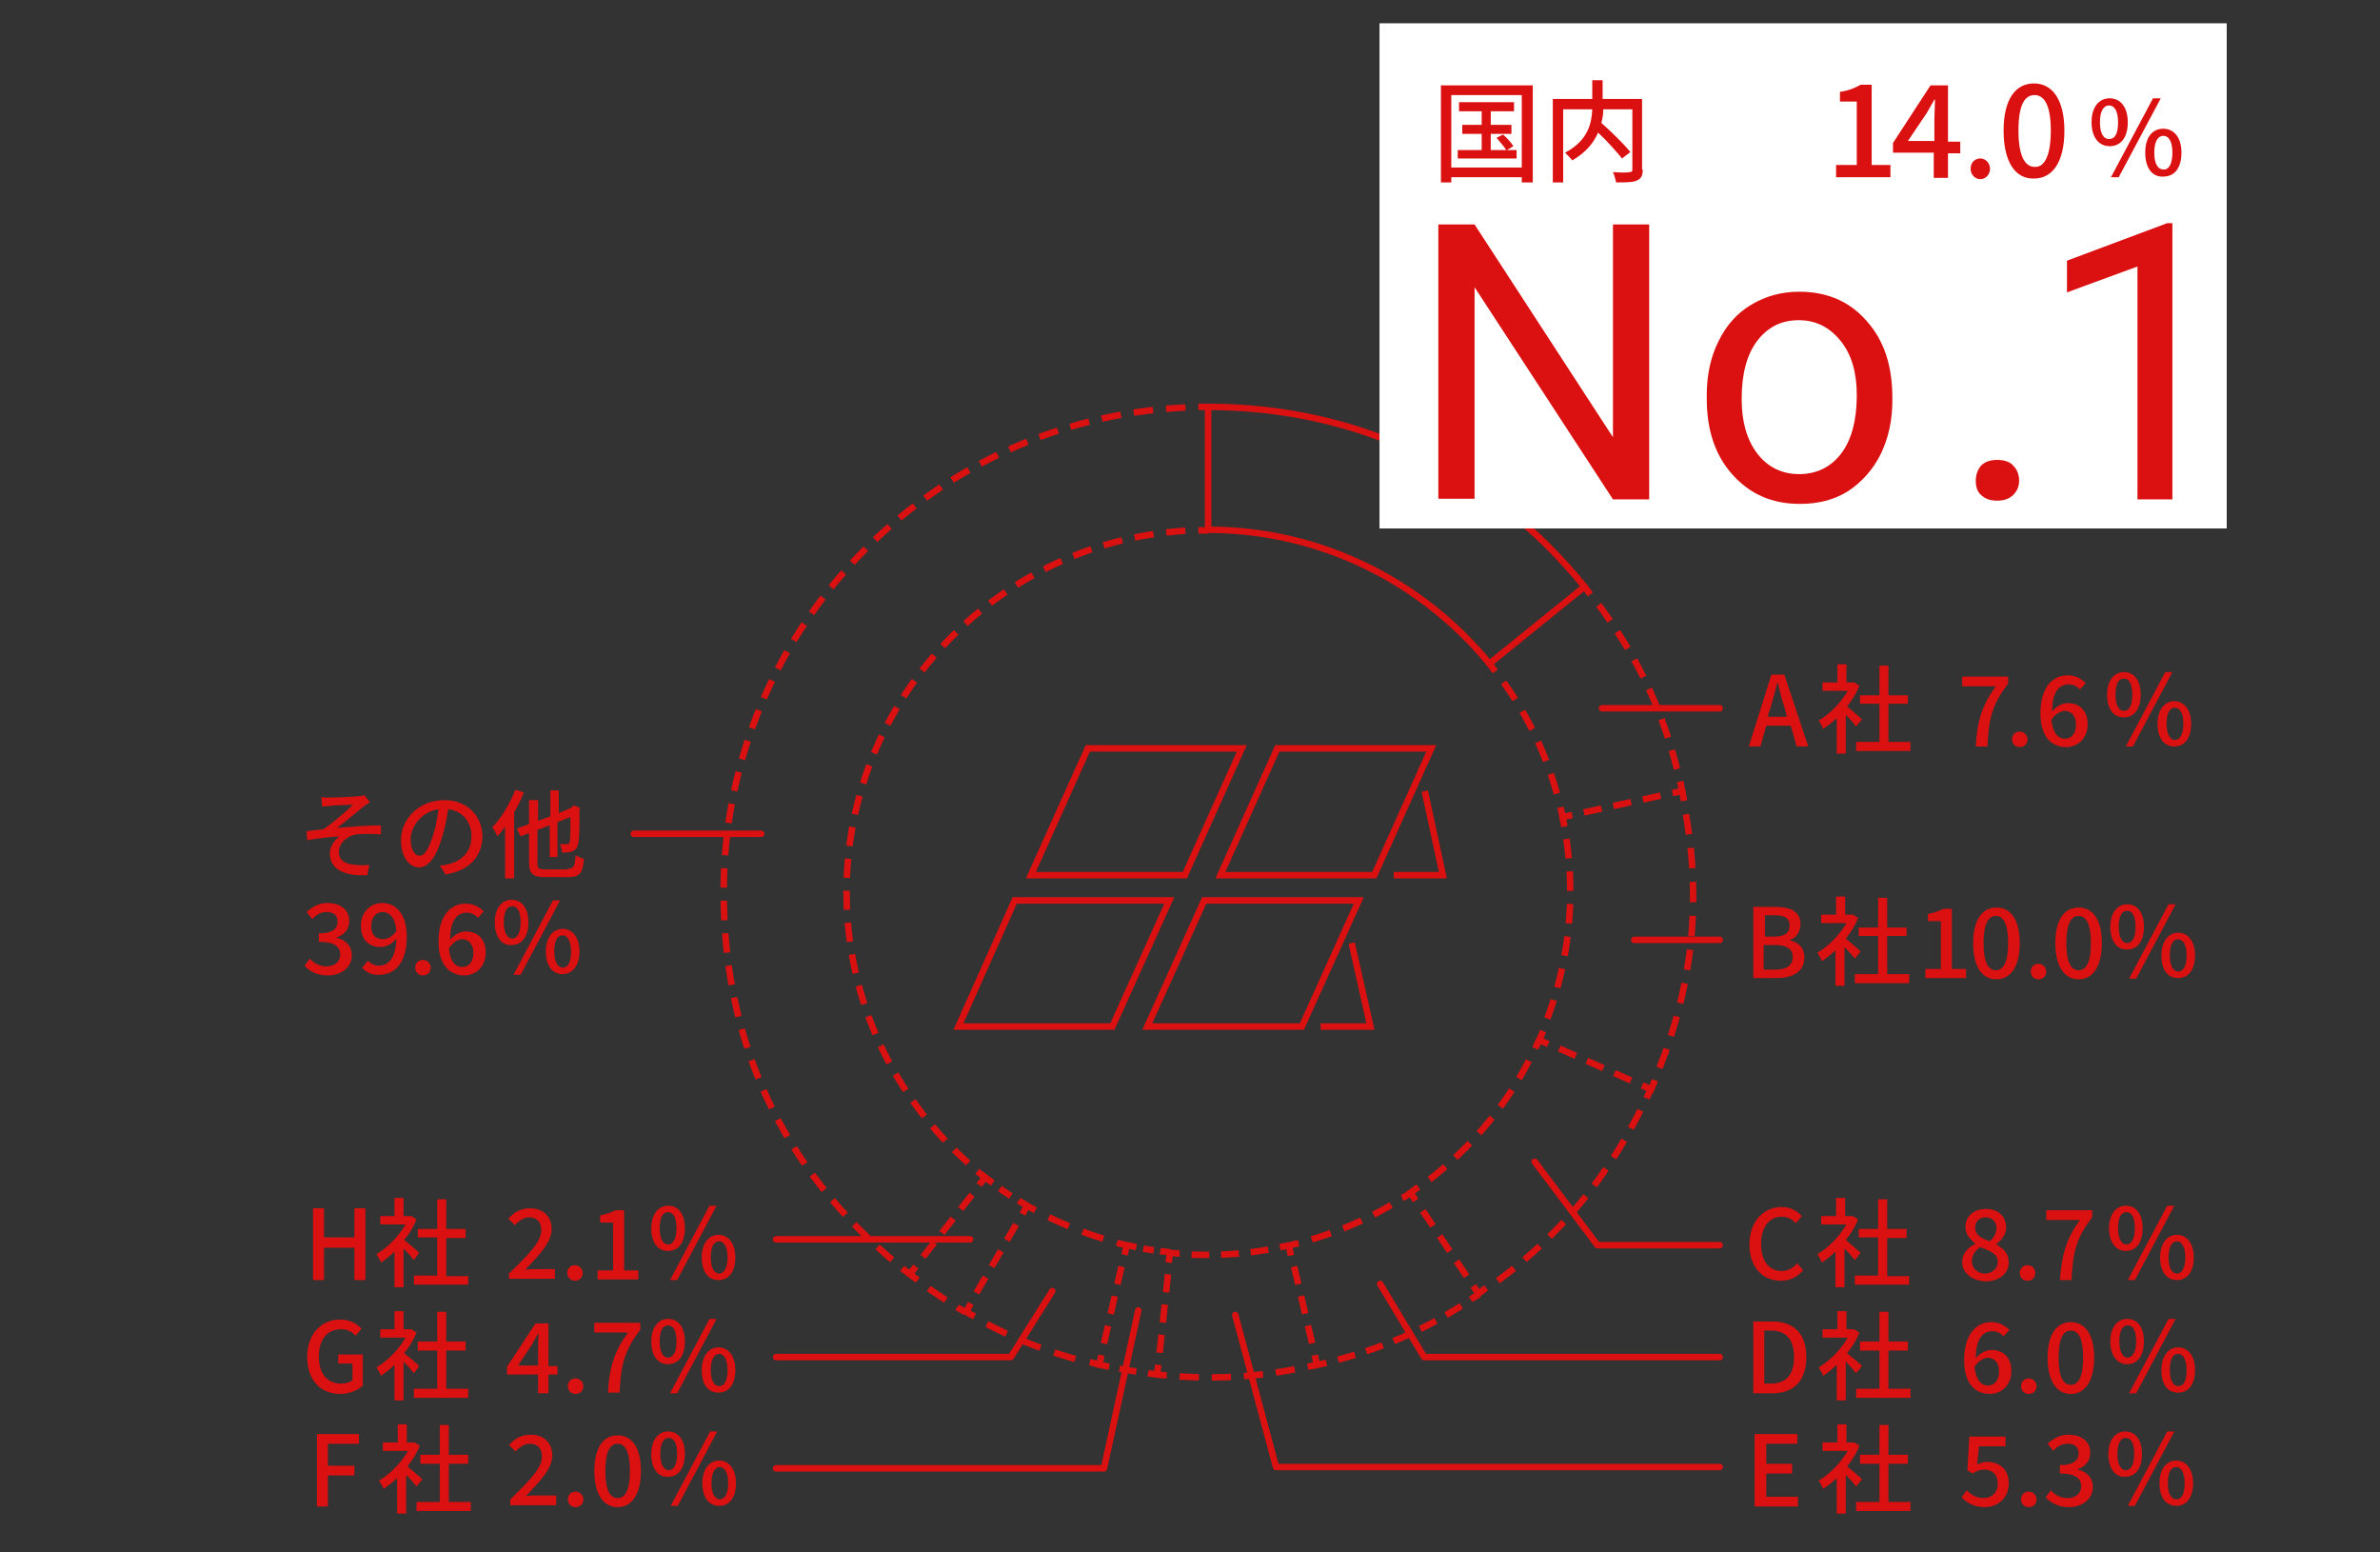 <?xml version="1.0" encoding="utf-8"?>
<!-- Generator: Adobe Illustrator 28.3.0, SVG Export Plug-In . SVG Version: 6.00 Build 0)  -->
<svg version="1.1" id="レイヤー_1" xmlns="http://www.w3.org/2000/svg" xmlns:xlink="http://www.w3.org/1999/xlink" x="0px"
	 y="0px" viewBox="0 0 368 240" style="enable-background:new 0 0 368 240;" xml:space="preserve">
<rect x="0" y="0" width="368" height="240" fill="#333333" stroke="none"/>
<style type="text/css">
	.st0{fill:#DB1010;}
	.st1{fill:none;stroke:#DB1010;stroke-linecap:round;stroke-linejoin:round;stroke-miterlimit:10;}
	.st2{fill:none;stroke:#DB1010;stroke-miterlimit:10;}
	.st3{fill:none;stroke:#DB1010;stroke-miterlimit:10;stroke-dasharray:3.194,2.129;}
	.st4{fill:none;stroke:#DB1010;stroke-miterlimit:10;stroke-dasharray:2.801,1.867;}
	.st5{fill:none;stroke:#DB1010;stroke-miterlimit:10;stroke-dasharray:3.034,2.022;}
	.st6{fill:none;stroke:#DB1010;stroke-miterlimit:10;stroke-dasharray:3.023,2.015;}
	.st7{fill:none;stroke:#DB1010;stroke-miterlimit:10;stroke-dasharray:2.801,1.867;}
	.st8{fill:none;stroke:#DB1010;stroke-miterlimit:10;stroke-dasharray:3.154,2.103;}
	.st9{fill:none;stroke:#DB1010;stroke-miterlimit:10;stroke-dasharray:3.145,2.097;}
	.st10{fill:none;stroke:#DB1010;stroke-miterlimit:10;stroke-dasharray:2.806,1.871;}
	.st11{fill:none;stroke:#DB1010;stroke-miterlimit:10;stroke-dasharray:3.152,2.102;}
	.st12{fill:none;stroke:#DB1010;stroke-miterlimit:10;stroke-dasharray:3.093,2.062;}
	.st13{fill:none;stroke:#DB1010;stroke-miterlimit:10;stroke-dasharray:2.814,1.876;}
	.st14{fill:none;stroke:#DB1010;stroke-miterlimit:10;stroke-dasharray:2.72,1.813;}
	.st15{fill:none;stroke:#DB1010;stroke-miterlimit:10;stroke-dasharray:2.747,1.831;}
	.st16{fill:none;stroke:#DB1010;stroke-miterlimit:10;stroke-dasharray:2.817,1.878;}
	.st17{fill:none;stroke:#DB1010;stroke-miterlimit:10;stroke-dasharray:2.98,1.987;}
	.st18{fill:none;stroke:#DB1010;stroke-miterlimit:10;stroke-dasharray:1.645,1.097;}
	.st19{fill:none;stroke:#DB1010;stroke-miterlimit:10;stroke-dasharray:2.819,1.879;}
	.st20{fill:none;stroke:#DB1010;stroke-miterlimit:10;stroke-dasharray:2.638,1.758;}
	.st21{fill:none;stroke:#DB1010;stroke-miterlimit:10;stroke-dasharray:3.401,2.267;}
	.st22{fill:none;stroke:#DB1010;stroke-miterlimit:10;stroke-dasharray:2.821,1.881;}
	.st23{fill:none;stroke:#DB1010;stroke-miterlimit:10;stroke-dasharray:3.395,2.263;}
	.st24{fill:none;stroke:#DB1010;stroke-miterlimit:10;stroke-dasharray:2.062,1.375;}
	.st25{fill:none;stroke:#DB1010;stroke-miterlimit:10;stroke-dasharray:2.823,1.882;}
	.st26{fill:none;stroke:#DB1010;stroke-miterlimit:10;stroke-dasharray:3.198,2.132;}
	.st27{fill:none;stroke:#DB1010;stroke-miterlimit:10;stroke-dasharray:2.97,1.98;}
	.st28{fill:none;stroke:#DB1010;stroke-miterlimit:10;stroke-dasharray:3.016,2.01;}
	.st29{fill:#FFFFFF;}
</style>
<g>
	<path class="st0" d="M273.9,104.3h2l3.7,11.1h-1.8l-0.9-3.2h-3.8l-0.9,3.2h-1.8L273.9,104.3z M273.3,110.8h3l-0.4-1.5
		c-0.4-1.2-0.7-2.4-1-3.7h-0.1c-0.3,1.3-0.7,2.5-1,3.7L273.3,110.8z"/>
	<path class="st0" d="M287,112.3c-0.3-0.4-1-1.2-1.6-1.8v6H284V111c-0.7,0.7-1.4,1.2-2.1,1.7c-0.1-0.4-0.5-1-0.7-1.3
		c1.7-1,3.4-2.7,4.5-4.6h-3.9v-1.3h2.3v-2.8h1.4v2.8h1l0.2,0l0.8,0.5c-0.4,1.1-1.1,2.2-1.9,3.2c0.7,0.6,2,1.7,2.3,2L287,112.3z
		 M295.4,114.7v1.4H287v-1.4h3.6v-5.9h-3v-1.3h3v-4.6h1.4v4.6h3v1.3h-3v5.9H295.4z"/>
	<path class="st0" d="M308.6,106.1h-5.2v-1.5h7.1v1.1c-2.5,3.2-3,5.5-3.2,9.7h-1.8C305.7,111.4,306.5,109,308.6,106.1z"/>
	<path class="st0" d="M311.1,114.3c0-0.7,0.5-1.2,1.2-1.2c0.6,0,1.2,0.5,1.2,1.2c0,0.7-0.5,1.2-1.2,1.2
		C311.6,115.5,311.1,115,311.1,114.3z"/>
	<path class="st0" d="M315.5,110.3c0-4.2,2-5.9,4.2-5.9c1.2,0,2.1,0.5,2.8,1.2l-0.9,1c-0.4-0.5-1.1-0.8-1.7-0.8
		c-1.4,0-2.6,1-2.6,4.2c0.6-0.8,1.6-1.3,2.4-1.3c1.8,0,3.1,1.1,3.1,3.3c0,2.1-1.5,3.5-3.3,3.5C317.2,115.5,315.5,113.9,315.5,110.3z
		 M317.2,111.3c0.2,2,1,2.9,2.1,2.9c1,0,1.7-0.8,1.7-2.2c0-1.3-0.7-2.1-1.8-2.1C318.6,110,317.8,110.3,317.2,111.3z"/>
	<path class="st0" d="M325.8,107.4c0-2.2,1.1-3.5,2.6-3.5c1.6,0,2.6,1.3,2.6,3.5c0,2.2-1,3.5-2.6,3.5
		C326.8,110.9,325.8,109.6,325.8,107.4z M329.7,107.4c0-1.7-0.5-2.5-1.3-2.5c-0.8,0-1.3,0.8-1.3,2.5c0,1.7,0.6,2.5,1.3,2.5
		C329.2,109.9,329.7,109.1,329.7,107.4z M334.8,103.9h1.1l-6.1,11.5h-1.1L334.8,103.9z M333.6,111.9c0-2.2,1.1-3.5,2.6-3.5
		s2.6,1.3,2.6,3.5c0,2.2-1,3.5-2.6,3.5S333.6,114.1,333.6,111.9z M337.6,111.9c0-1.7-0.6-2.5-1.3-2.5c-0.8,0-1.3,0.8-1.3,2.5
		s0.6,2.5,1.3,2.5C337,114.4,337.6,113.6,337.6,111.9z"/>
</g>
<g>
	<path class="st0" d="M271.1,140.2h3.4c2.3,0,3.9,0.7,3.9,2.7c0,1-0.6,2.1-1.6,2.4v0.1c1.3,0.3,2.2,1.1,2.2,2.6
		c0,2.2-1.8,3.2-4.2,3.2h-3.7V140.2z M274.3,144.8c1.7,0,2.4-0.6,2.4-1.7c0-1.2-0.8-1.6-2.3-1.6h-1.5v3.3H274.3z M274.5,149.9
		c1.7,0,2.7-0.6,2.7-2c0-1.2-1-1.8-2.7-1.8h-1.8v3.8H274.5z"/>
	<path class="st0" d="M286.8,148.2c-0.3-0.4-1-1.2-1.6-1.8v6h-1.4v-5.5c-0.7,0.7-1.4,1.2-2.1,1.7c-0.1-0.4-0.5-1-0.7-1.3
		c1.7-1,3.4-2.7,4.5-4.6h-3.9v-1.3h2.3v-2.8h1.4v2.8h1l0.2,0l0.8,0.5c-0.4,1.1-1.1,2.2-1.9,3.2c0.7,0.6,2,1.7,2.3,2L286.8,148.2z
		 M295.2,150.6v1.4h-8.4v-1.4h3.6v-5.9h-3v-1.3h3v-4.6h1.4v4.6h3v1.3h-3v5.9H295.2z"/>
	<path class="st0" d="M297.7,149.8h2.4v-7.4h-2v-1.1c1-0.2,1.8-0.5,2.4-0.8h1.3v9.3h2.2v1.4h-6.3V149.8z"/>
	<path class="st0" d="M305.1,145.8c0-3.6,1.4-5.5,3.6-5.5c2.2,0,3.6,1.9,3.6,5.5c0,3.6-1.4,5.6-3.6,5.6
		C306.4,151.4,305.1,149.4,305.1,145.8z M310.5,145.8c0-3.1-0.8-4.2-1.9-4.2s-1.9,1.1-1.9,4.2s0.8,4.2,1.9,4.2
		S310.5,148.9,310.5,145.8z"/>
	<path class="st0" d="M314,150.2c0-0.7,0.5-1.2,1.2-1.2c0.6,0,1.2,0.5,1.2,1.2c0,0.7-0.5,1.2-1.2,1.2
		C314.5,151.4,314,150.9,314,150.2z"/>
	<path class="st0" d="M317.8,145.8c0-3.6,1.4-5.5,3.6-5.5c2.2,0,3.6,1.9,3.6,5.5c0,3.6-1.4,5.6-3.6,5.6
		C319.2,151.4,317.8,149.4,317.8,145.8z M323.3,145.8c0-3.1-0.8-4.2-1.9-4.2s-1.9,1.1-1.9,4.2s0.8,4.2,1.9,4.2
		S323.3,148.9,323.3,145.8z"/>
	<path class="st0" d="M326.3,143.3c0-2.2,1.1-3.5,2.6-3.5c1.6,0,2.6,1.3,2.6,3.5c0,2.2-1,3.5-2.6,3.5
		C327.3,146.8,326.3,145.5,326.3,143.3z M330.2,143.3c0-1.7-0.5-2.5-1.3-2.5c-0.8,0-1.3,0.8-1.3,2.5c0,1.7,0.6,2.5,1.3,2.5
		C329.7,145.8,330.2,145,330.2,143.3z M335.3,139.8h1.1l-6.1,11.5h-1.1L335.3,139.8z M334.2,147.7c0-2.2,1.1-3.5,2.6-3.5
		s2.6,1.3,2.6,3.5c0,2.2-1,3.5-2.6,3.5S334.2,150,334.2,147.7z M338.1,147.7c0-1.7-0.6-2.5-1.3-2.5c-0.8,0-1.3,0.8-1.3,2.5
		s0.6,2.5,1.3,2.5C337.5,150.2,338.1,149.5,338.1,147.7z"/>
</g>
<g>
	<path class="st0" d="M48.4,186.8h1.7v4.5h4.7v-4.5h1.7v11.1h-1.7v-5h-4.7v5h-1.7V186.8z"/>
	<path class="st0" d="M64,194.8c-0.3-0.4-1-1.2-1.6-1.8v6H61v-5.5c-0.7,0.7-1.4,1.2-2.1,1.7c-0.1-0.4-0.5-1-0.7-1.3
		c1.7-1,3.4-2.7,4.5-4.6h-3.9V188H61v-2.8h1.4v2.8h1l0.2,0l0.8,0.5c-0.4,1.1-1.1,2.2-1.9,3.2c0.7,0.6,2,1.6,2.3,2L64,194.8z
		 M72.4,197.2v1.4H64v-1.4h3.6v-5.9h-3V190h3v-4.6H69v4.6h3v1.4h-3v5.9H72.4z"/>
	<path class="st0" d="M78.8,196.8c3.1-3,4.9-4.9,4.9-6.6c0-1.2-0.6-2-1.9-2c-0.9,0-1.6,0.6-2.2,1.2l-1-1c0.9-1,1.9-1.6,3.4-1.6
		c2,0,3.3,1.3,3.3,3.2c0,2-1.8,3.9-4.1,6.3c0.6-0.1,1.3-0.1,1.8-0.1h2.8v1.5h-7.1V196.8z"/>
	<path class="st0" d="M87.7,196.8c0-0.7,0.5-1.2,1.2-1.2c0.6,0,1.2,0.5,1.2,1.2c0,0.7-0.5,1.2-1.2,1.2
		C88.3,198,87.7,197.5,87.7,196.8z"/>
	<path class="st0" d="M92.4,196.4h2.4V189h-2v-1.1c1-0.2,1.8-0.5,2.4-0.8h1.3v9.3h2.2v1.4h-6.3V196.4z"/>
	<path class="st0" d="M100.7,189.9c0-2.2,1.1-3.5,2.6-3.5c1.6,0,2.6,1.3,2.6,3.5c0,2.2-1,3.5-2.6,3.5
		C101.7,193.4,100.7,192.1,100.7,189.9z M104.6,189.9c0-1.7-0.5-2.5-1.3-2.5c-0.8,0-1.3,0.8-1.3,2.5c0,1.7,0.6,2.5,1.3,2.5
		C104,192.4,104.6,191.6,104.6,189.9z M109.7,186.4h1.1l-6.1,11.5h-1.1L109.7,186.4z M108.5,194.4c0-2.2,1.1-3.5,2.6-3.5
		s2.6,1.3,2.6,3.5c0,2.2-1,3.5-2.6,3.5S108.5,196.6,108.5,194.4z M112.5,194.4c0-1.7-0.6-2.5-1.3-2.5c-0.8,0-1.3,0.8-1.3,2.5
		s0.6,2.5,1.3,2.5C111.9,196.9,112.5,196.1,112.5,194.4z"/>
</g>
<g>
	<path class="st0" d="M49,221.7h6.5v1.5h-4.8v3.4h4.1v1.5h-4.1v4.8H49V221.7z"/>
	<path class="st0" d="M64.4,229.8c-0.3-0.4-1-1.2-1.6-1.8v6h-1.4v-5.5c-0.7,0.7-1.4,1.2-2.1,1.7c-0.1-0.4-0.5-1-0.7-1.3
		c1.7-1,3.4-2.7,4.5-4.6h-3.9V223h2.3v-2.8h1.4v2.8h1l0.2,0l0.8,0.5c-0.4,1.1-1.1,2.2-1.9,3.2c0.7,0.6,1.9,1.6,2.3,2L64.4,229.8z
		 M72.8,232.2v1.4h-8.4v-1.4H68v-5.9h-3v-1.4h3v-4.6h1.4v4.6h3v1.4h-3v5.9H72.8z"/>
	<path class="st0" d="M78.9,231.8c3.1-3,4.9-4.9,4.9-6.6c0-1.2-0.6-2-1.9-2c-0.9,0-1.6,0.6-2.2,1.2l-1-1c0.9-1,1.9-1.6,3.4-1.6
		c2,0,3.3,1.3,3.3,3.2c0,2-1.8,3.9-4.1,6.3c0.6-0.1,1.3-0.1,1.8-0.1H86v1.5h-7.1V231.8z"/>
	<path class="st0" d="M87.8,231.8c0-0.7,0.5-1.2,1.2-1.2c0.6,0,1.2,0.5,1.2,1.2c0,0.7-0.5,1.2-1.2,1.2
		C88.3,233,87.8,232.5,87.8,231.8z"/>
	<path class="st0" d="M91.9,227.4c0-3.6,1.4-5.5,3.6-5.5c2.2,0,3.6,1.9,3.6,5.5c0,3.6-1.4,5.6-3.6,5.6C93.3,233,91.9,231,91.9,227.4
		z M97.4,227.4c0-3.1-0.8-4.2-1.9-4.2s-1.9,1.1-1.9,4.2c0,3.1,0.8,4.2,1.9,4.2S97.4,230.5,97.4,227.4z"/>
	<path class="st0" d="M100.7,224.8c0-2.2,1.1-3.5,2.6-3.5c1.6,0,2.6,1.3,2.6,3.5c0,2.2-1,3.5-2.6,3.5
		C101.8,228.4,100.7,227.1,100.7,224.8z M104.7,224.8c0-1.7-0.5-2.5-1.3-2.5c-0.8,0-1.3,0.8-1.3,2.5c0,1.7,0.6,2.5,1.3,2.5
		C104.1,227.3,104.7,226.5,104.7,224.8z M109.8,221.3h1.1l-6.1,11.5h-1.1L109.8,221.3z M108.6,229.3c0-2.2,1.1-3.5,2.6-3.5
		s2.6,1.3,2.6,3.5c0,2.2-1,3.5-2.6,3.5S108.6,231.5,108.6,229.3z M112.6,229.3c0-1.7-0.6-2.5-1.3-2.5s-1.3,0.8-1.3,2.5
		s0.6,2.5,1.3,2.5S112.6,231,112.6,229.3z"/>
</g>
<g>
	<path class="st0" d="M47.5,209.8c0-3.6,2.2-5.8,5.1-5.8c1.6,0,2.6,0.7,3.3,1.4l-0.9,1.1c-0.6-0.6-1.2-1-2.3-1
		c-2.1,0-3.4,1.6-3.4,4.2c0,2.6,1.2,4.2,3.5,4.2c0.7,0,1.3-0.2,1.7-0.5v-2.6h-2.2v-1.4h3.8v4.8c-0.7,0.7-2,1.3-3.5,1.3
		C49.6,215.5,47.5,213.4,47.5,209.8z"/>
	<path class="st0" d="M64,212.3c-0.3-0.4-1-1.2-1.6-1.8v6H61V211c-0.7,0.7-1.4,1.2-2.1,1.7c-0.1-0.4-0.5-1-0.7-1.3
		c1.7-1,3.4-2.7,4.5-4.6h-3.9v-1.3H61v-2.8h1.4v2.8h1l0.2,0l0.8,0.5c-0.4,1.1-1.1,2.2-1.9,3.2c0.7,0.6,2,1.6,2.3,2L64,212.3z
		 M72.4,214.7v1.4H64v-1.4h3.6v-5.9h-3v-1.4h3v-4.6h1.4v4.6h3v1.4h-3v5.9H72.4z"/>
	<path class="st0" d="M83.2,212.5h-4.8v-1.2l4.4-6.7h2v6.6h1.4v1.3h-1.4v2.9h-1.6V212.5z M83.2,211.1v-2.7c0-0.6,0-1.6,0.1-2.2h-0.1
		c-0.3,0.5-0.6,1-0.9,1.6l-2.2,3.3H83.2z"/>
	<path class="st0" d="M87.8,214.3c0-0.7,0.5-1.2,1.2-1.2c0.6,0,1.2,0.5,1.2,1.2c0,0.7-0.5,1.2-1.2,1.2
		C88.3,215.5,87.8,215,87.8,214.3z"/>
	<path class="st0" d="M97.1,206h-5.2v-1.5H99v1.1c-2.5,3.2-3,5.5-3.2,9.7H94C94.2,211.4,95,208.9,97.1,206z"/>
	<path class="st0" d="M100.7,207.4c0-2.2,1.1-3.5,2.6-3.5c1.6,0,2.6,1.3,2.6,3.5c0,2.2-1,3.5-2.6,3.5
		C101.7,210.9,100.7,209.6,100.7,207.4z M104.6,207.4c0-1.7-0.5-2.5-1.3-2.5c-0.8,0-1.3,0.8-1.3,2.5c0,1.7,0.6,2.5,1.3,2.5
		C104.1,209.8,104.6,209.1,104.6,207.4z M109.7,203.9h1.1l-6.1,11.5h-1.1L109.7,203.9z M108.5,211.8c0-2.2,1.1-3.5,2.6-3.5
		s2.6,1.3,2.6,3.5c0,2.2-1,3.5-2.6,3.5S108.5,214.1,108.5,211.8z M112.5,211.8c0-1.7-0.6-2.5-1.3-2.5s-1.3,0.8-1.3,2.5
		s0.6,2.5,1.3,2.5S112.5,213.6,112.5,211.8z"/>
</g>
<g>
	<path class="st0" d="M270.5,192.4c0-3.6,2.2-5.8,5-5.8c1.4,0,2.5,0.7,3.1,1.4l-0.9,1.1c-0.6-0.6-1.3-1-2.2-1
		c-1.9,0-3.2,1.6-3.2,4.2c0,2.6,1.2,4.2,3.2,4.2c1,0,1.8-0.5,2.4-1.2l0.9,1.1c-0.9,1-2,1.6-3.4,1.6C272.6,198,270.5,196,270.5,192.4
		z"/>
	<path class="st0" d="M286.8,194.8c-0.3-0.4-1-1.2-1.6-1.8v6h-1.4v-5.5c-0.7,0.7-1.4,1.2-2.1,1.7c-0.1-0.4-0.5-1-0.7-1.3
		c1.7-1,3.4-2.7,4.5-4.6h-3.9V188h2.3v-2.8h1.4v2.8h1l0.2,0l0.8,0.5c-0.4,1.1-1.1,2.2-1.9,3.2c0.7,0.6,1.9,1.6,2.3,2L286.8,194.8z
		 M295.2,197.2v1.4h-8.4v-1.4h3.6v-5.9h-3V190h3v-4.6h1.4v4.6h3v1.4h-3v5.9H295.2z"/>
	<path class="st0" d="M303.4,195.1c0-1.4,1-2.3,2-2.8v-0.1c-0.8-0.6-1.5-1.4-1.5-2.5c0-1.7,1.3-2.8,3.2-2.8c1.9,0,3.1,1.2,3.1,2.9
		c0,1.1-0.8,2-1.5,2.5v0.1c1,0.6,1.9,1.3,1.9,2.8c0,1.6-1.4,2.9-3.6,2.9C304.9,198,303.4,196.8,303.4,195.1z M308.9,195.1
		c0-1.3-1.2-1.7-2.7-2.3c-0.8,0.5-1.3,1.3-1.3,2.2c0,1.1,0.9,1.9,2.1,1.9C308.1,196.8,308.9,196.1,308.9,195.1z M308.7,189.9
		c0-1-0.6-1.7-1.7-1.7c-0.9,0-1.6,0.6-1.6,1.6c0,1.2,1.1,1.7,2.3,2.1C308.3,191.3,308.7,190.6,308.7,189.9z"/>
	<path class="st0" d="M312.3,196.8c0-0.7,0.5-1.2,1.2-1.2s1.2,0.5,1.2,1.2c0,0.7-0.5,1.2-1.2,1.2S312.3,197.5,312.3,196.8z"/>
	<path class="st0" d="M321.6,188.6h-5.2v-1.5h7.1v1.1c-2.5,3.2-3,5.5-3.2,9.7h-1.8C318.8,193.9,319.5,191.5,321.6,188.6z"/>
	<path class="st0" d="M326.1,189.9c0-2.2,1.1-3.5,2.6-3.5c1.6,0,2.6,1.3,2.6,3.5c0,2.2-1,3.5-2.6,3.5
		C327.2,193.4,326.1,192.1,326.1,189.9z M330.1,189.9c0-1.7-0.5-2.5-1.3-2.5c-0.8,0-1.3,0.8-1.3,2.5c0,1.7,0.6,2.5,1.3,2.5
		C329.5,192.4,330.1,191.6,330.1,189.9z M335.1,186.4h1.1l-6.1,11.5h-1.1L335.1,186.4z M334,194.4c0-2.2,1.1-3.5,2.6-3.5
		s2.6,1.3,2.6,3.5c0,2.2-1,3.5-2.6,3.5S334,196.6,334,194.4z M337.9,194.4c0-1.7-0.6-2.5-1.3-2.5s-1.3,0.8-1.3,2.5s0.6,2.5,1.3,2.5
		S337.9,196.1,337.9,194.4z"/>
</g>
<g>
	<path class="st0" d="M271.4,221.7h6.5v1.5h-4.8v3.1h4v1.5h-4v3.6h4.9v1.5h-6.7V221.7z"/>
	<path class="st0" d="M287,229.8c-0.3-0.4-1-1.2-1.6-1.8v6H284v-5.5c-0.7,0.7-1.4,1.2-2.1,1.7c-0.1-0.4-0.5-1-0.7-1.3
		c1.7-1,3.4-2.7,4.5-4.6h-3.9V223h2.3v-2.8h1.4v2.8h1l0.2,0l0.8,0.5c-0.4,1.1-1.1,2.2-1.9,3.2c0.7,0.6,2,1.6,2.3,2L287,229.8z
		 M295.4,232.2v1.4H287v-1.4h3.6v-5.9h-3v-1.4h3v-4.6h1.4v4.6h3v1.4h-3v5.9H295.4z"/>
	<path class="st0" d="M303.3,231.5l0.8-1.1c0.6,0.6,1.4,1.2,2.6,1.2c1.2,0,2.2-0.8,2.2-2.2c0-1.4-0.8-2.2-2.1-2.2
		c-0.7,0-1.1,0.2-1.8,0.6l-0.8-0.5l0.3-5.2h5.6v1.5H306l-0.3,2.8c0.5-0.2,0.9-0.4,1.5-0.4c1.8,0,3.4,1,3.4,3.3
		c0,2.4-1.8,3.7-3.7,3.7C305.2,233,304.1,232.3,303.3,231.5z"/>
	<path class="st0" d="M312.5,231.8c0-0.7,0.5-1.2,1.2-1.2c0.6,0,1.2,0.5,1.2,1.2c0,0.7-0.5,1.2-1.2,1.2
		C313,233,312.5,232.5,312.5,231.8z"/>
	<path class="st0" d="M316.3,231.5l0.8-1.1c0.6,0.7,1.5,1.2,2.6,1.2c1.2,0,2.1-0.7,2.1-1.8c0-1.2-0.8-2-3.3-2v-1.3
		c2.2,0,2.9-0.8,2.9-1.8c0-1-0.6-1.5-1.7-1.5c-0.9,0-1.6,0.4-2.2,1.1l-0.9-1.1c0.9-0.8,1.9-1.4,3.2-1.4c2,0,3.4,1,3.4,2.8
		c0,1.2-0.7,2.1-1.9,2.5v0.1c1.3,0.3,2.3,1.2,2.3,2.7c0,1.9-1.7,3.1-3.7,3.1C318.2,233,317.1,232.3,316.3,231.5z"/>
	<path class="st0" d="M326,224.8c0-2.2,1.1-3.5,2.6-3.5c1.6,0,2.6,1.3,2.6,3.5c0,2.2-1,3.5-2.6,3.5C327.1,228.4,326,227.1,326,224.8
		z M330,224.8c0-1.7-0.5-2.5-1.3-2.5c-0.8,0-1.3,0.8-1.3,2.5c0,1.7,0.6,2.5,1.3,2.5C329.4,227.3,330,226.5,330,224.8z M335.1,221.3
		h1.1l-6.1,11.5H329L335.1,221.3z M333.9,229.3c0-2.2,1.1-3.5,2.6-3.5s2.6,1.3,2.6,3.5c0,2.2-1,3.5-2.6,3.5S333.9,231.5,333.9,229.3
		z M337.8,229.3c0-1.7-0.6-2.5-1.3-2.5c-0.8,0-1.3,0.8-1.3,2.5s0.6,2.5,1.3,2.5C337.3,231.8,337.8,231,337.8,229.3z"/>
</g>
<g>
	<path class="st0" d="M271.1,204.3h2.9c3.4,0,5.3,1.9,5.3,5.5c0,3.6-1.9,5.6-5.2,5.6h-3V204.3z M273.8,213.9c2.4,0,3.6-1.4,3.6-4.1
		c0-2.8-1.3-4.1-3.6-4.1h-1v8.2H273.8z"/>
	<path class="st0" d="M287,212.3c-0.3-0.4-1-1.2-1.6-1.8v6H284V211c-0.7,0.7-1.4,1.2-2.1,1.7c-0.1-0.4-0.5-1-0.7-1.3
		c1.7-1,3.4-2.7,4.5-4.6h-3.9v-1.3h2.3v-2.8h1.4v2.8h1l0.2,0l0.8,0.5c-0.4,1.1-1.1,2.2-1.9,3.2c0.7,0.6,2,1.6,2.3,2L287,212.3z
		 M295.4,214.7v1.4H287v-1.4h3.6v-5.9h-3v-1.4h3v-4.6h1.4v4.6h3v1.4h-3v5.9H295.4z"/>
	<path class="st0" d="M303.7,210.3c0-4.2,2-5.9,4.2-5.9c1.2,0,2.1,0.5,2.8,1.2l-0.9,1c-0.4-0.5-1.1-0.8-1.7-0.8
		c-1.4,0-2.6,1-2.6,4.2c0.6-0.8,1.6-1.3,2.4-1.3c1.8,0,3.1,1.1,3.1,3.3c0,2.1-1.5,3.5-3.3,3.5C305.4,215.5,303.7,213.9,303.7,210.3z
		 M305.3,211.3c0.2,2,1,2.9,2.1,2.9c1,0,1.7-0.8,1.7-2.2c0-1.3-0.7-2.1-1.8-2.1C306.7,210,306,210.3,305.3,211.3z"/>
	<path class="st0" d="M312.5,214.3c0-0.7,0.5-1.2,1.2-1.2c0.6,0,1.2,0.5,1.2,1.2c0,0.7-0.5,1.2-1.2,1.2
		C313,215.5,312.5,215,312.5,214.3z"/>
	<path class="st0" d="M316.6,209.9c0-3.6,1.4-5.5,3.6-5.5c2.2,0,3.6,1.9,3.6,5.5c0,3.6-1.4,5.6-3.6,5.6
		C318,215.5,316.6,213.5,316.6,209.9z M322.1,209.9c0-3.1-0.8-4.2-1.9-4.2s-1.9,1.1-1.9,4.2c0,3.1,0.8,4.2,1.9,4.2
		S322.1,213,322.1,209.9z"/>
	<path class="st0" d="M326.3,207.4c0-2.2,1.1-3.5,2.6-3.5c1.6,0,2.6,1.3,2.6,3.5c0,2.2-1,3.5-2.6,3.5
		C327.4,210.9,326.3,209.6,326.3,207.4z M330.3,207.4c0-1.7-0.5-2.5-1.3-2.5c-0.8,0-1.3,0.8-1.3,2.5c0,1.7,0.6,2.5,1.3,2.5
		C329.7,209.8,330.3,209.1,330.3,207.4z M335.3,203.9h1.1l-6.1,11.5h-1.1L335.3,203.9z M334.2,211.8c0-2.2,1.1-3.5,2.6-3.5
		s2.6,1.3,2.6,3.5c0,2.2-1,3.5-2.6,3.5S334.2,214.1,334.2,211.8z M338.1,211.8c0-1.7-0.6-2.5-1.3-2.5c-0.8,0-1.3,0.8-1.3,2.5
		s0.6,2.5,1.3,2.5C337.6,214.3,338.1,213.6,338.1,211.8z"/>
</g>
<line class="st1" x1="247.7" y1="109.5" x2="265.9" y2="109.5"/>
<line class="st1" x1="120" y1="191.6" x2="150" y2="191.6"/>
<polyline class="st1" points="120,209.8 156.3,209.8 162.7,199.6 "/>
<polyline class="st1" points="120,227 170.7,227 176,202.6 "/>
<line class="st1" x1="252.7" y1="145.3" x2="265.9" y2="145.3"/>
<polyline class="st1" points="265.9,192.5 247,192.5 237.3,179.6 "/>
<polyline class="st1" points="265.9,209.8 220.2,209.8 213.4,198.5 "/>
<polyline class="st1" points="265.9,226.8 197.3,226.8 191,203.3 "/>
<g>
	<path class="st0" d="M50.9,123.3c0.6,0,3.6-0.1,4.5-0.2c0.4,0,0.7-0.1,0.9-0.2l0.9,1.1c-0.3,0.2-0.7,0.5-1,0.7
		c-1.1,0.9-3,2.5-4.1,3.3c2.2-0.2,4.8-0.4,6.8-0.4l0,1.4c-1.5-0.1-2.9-0.1-3.8,0c-1.4,0.2-2.7,1.3-2.7,2.7c0,1.4,1.1,1.9,2.5,2
		c0.9,0.1,1.7,0.1,2.2,0l-0.3,1.6c-3.7,0.2-5.8-1-5.8-3.4c0-1.1,0.8-2.1,1.5-2.6c-1.5,0.1-3.4,0.3-5,0.6l-0.1-1.4
		c0.8-0.1,1.8-0.2,2.6-0.3c1.5-1,3.7-2.9,4.6-3.8c-0.6,0-2.9,0.1-3.6,0.2c-0.4,0-0.9,0.1-1.2,0.1l-0.1-1.5
		C50,123.3,50.4,123.3,50.9,123.3z"/>
	<path class="st0" d="M68.9,135.2l-0.9-1.4c0.5,0,1-0.1,1.3-0.2c1.9-0.4,3.6-1.8,3.6-4.3c0-2.2-1.3-3.9-3.6-4.2
		c-0.2,1.4-0.5,2.8-0.9,4.2c-0.9,3.1-2.1,4.8-3.6,4.8c-1.5,0-2.8-1.6-2.8-4.2c0-3.4,2.9-6.2,6.7-6.2c3.6,0,5.9,2.5,5.9,5.7
		C74.5,132.5,72.5,134.6,68.9,135.2z M64.9,132.3c0.7,0,1.4-1,2.1-3.3c0.4-1.2,0.6-2.5,0.8-3.9c-2.7,0.4-4.3,2.8-4.3,4.6
		C63.5,131.5,64.2,132.3,64.9,132.3z"/>
	<path class="st0" d="M81,122.5c-0.4,1-0.9,2.1-1.5,3.1v10.2h-1.4v-8c-0.4,0.6-0.8,1.1-1.2,1.5c-0.1-0.3-0.5-1.1-0.8-1.4
		c1.4-1.4,2.7-3.6,3.6-5.8L81,122.5z M87.8,134.3c0.9,0,1.1-0.4,1.2-2.1c0.3,0.2,0.9,0.5,1.3,0.6c-0.2,2.1-0.6,2.8-2.4,2.8h-3.6
		c-1.9,0-2.5-0.5-2.5-2.3v-4.5l-1.3,0.5l-0.6-1.2l1.9-0.7v-3.7h1.4v3.2l1.9-0.7v-4h1.3v3.5l1.9-0.8l0.2-0.2l0.2-0.2l1,0.4l-0.1,0.2
		c0,2.7,0,4.7-0.2,5.3c-0.1,0.7-0.4,1-0.9,1.2c-0.4,0.2-1.1,0.2-1.6,0.2c0-0.4-0.2-1-0.3-1.3c0.4,0,0.9,0,1.1,0
		c0.2,0,0.4-0.1,0.4-0.4c0.1-0.4,0.1-1.6,0.1-3.8l-2,0.8v5.4H85v-4.9l-1.9,0.7v5.1c0,0.9,0.2,1,1.2,1H87.8z"/>
	<path class="st0" d="M47.1,149.3l0.8-1.1c0.6,0.7,1.5,1.2,2.6,1.2c1.2,0,2.1-0.7,2.1-1.8c0-1.2-0.8-2-3.3-2v-1.3
		c2.2,0,2.9-0.8,2.9-1.8c0-1-0.6-1.5-1.7-1.5c-0.9,0-1.6,0.4-2.2,1.1l-0.9-1.1c0.9-0.8,1.9-1.4,3.2-1.4c2,0,3.4,1,3.4,2.8
		c0,1.2-0.7,2.1-1.9,2.5v0.1c1.3,0.3,2.3,1.2,2.3,2.7c0,1.9-1.7,3.1-3.7,3.1C48.9,150.8,47.8,150.1,47.1,149.3z"/>
	<path class="st0" d="M56,149.6l0.9-1.1c0.4,0.5,1.1,0.8,1.7,0.8c1.4,0,2.6-1.1,2.7-4.2c-0.6,0.8-1.6,1.3-2.4,1.3
		c-1.9,0-3.1-1.1-3.1-3.3c0-2.1,1.5-3.5,3.3-3.5c2.1,0,3.8,1.7,3.8,5.2c0,4.2-2,5.9-4.2,5.9C57.5,150.8,56.6,150.3,56,149.6z
		 M59.2,145.2c0.7,0,1.5-0.4,2.1-1.3c-0.2-2-1-2.9-2.2-2.9c-0.9,0-1.7,0.8-1.7,2.2C57.4,144.5,58.1,145.2,59.2,145.2z"/>
	<path class="st0" d="M64.2,149.6c0-0.7,0.5-1.2,1.2-1.2c0.6,0,1.2,0.5,1.2,1.2c0,0.7-0.5,1.2-1.2,1.2
		C64.7,150.8,64.2,150.3,64.2,149.6z"/>
	<path class="st0" d="M67.8,145.6c0-4.2,2-5.9,4.2-5.9c1.2,0,2.1,0.5,2.8,1.2l-0.9,1c-0.4-0.5-1.1-0.8-1.7-0.8c-1.4,0-2.6,1-2.6,4.2
		c0.6-0.8,1.6-1.3,2.4-1.3c1.8,0,3.1,1.1,3.1,3.3c0,2.1-1.5,3.5-3.3,3.5C69.5,150.8,67.8,149.1,67.8,145.6z M69.4,146.6
		c0.2,2,1,2.9,2.1,2.9c1,0,1.7-0.8,1.7-2.2c0-1.3-0.7-2.1-1.8-2.1C70.9,145.2,70.1,145.6,69.4,146.6z"/>
	<path class="st0" d="M76.5,142.6c0-2.2,1.1-3.5,2.6-3.5c1.6,0,2.6,1.3,2.6,3.5c0,2.2-1,3.5-2.6,3.5
		C77.6,146.2,76.5,144.9,76.5,142.6z M80.5,142.6c0-1.7-0.5-2.5-1.3-2.5c-0.8,0-1.3,0.8-1.3,2.5c0,1.7,0.6,2.5,1.3,2.5
		C79.9,145.1,80.5,144.3,80.5,142.6z M85.5,139.2h1.1l-6.1,11.5h-1.1L85.5,139.2z M84.4,147.1c0-2.2,1.1-3.5,2.6-3.5
		s2.6,1.3,2.6,3.5c0,2.2-1.1,3.5-2.6,3.5S84.4,149.4,84.4,147.1z M88.3,147.1c0-1.7-0.6-2.5-1.3-2.5c-0.8,0-1.3,0.8-1.3,2.5
		s0.6,2.5,1.3,2.5C87.8,149.6,88.3,148.8,88.3,147.1z"/>
</g>
<line class="st1" x1="98" y1="128.9" x2="117.7" y2="128.9"/>
<g>
	<g>
		<g>
			<path class="st2" d="M230.3,102.6c0.3,0.4,0.6,0.8,0.9,1.2"/>
			<path class="st3" d="M232.5,105.5c3.9,5.4,6.8,11.6,8.5,18.2"/>
			<path class="st2" d="M241.3,124.8c0.1,0.5,0.2,1,0.3,1.5l1.5-0.3"/>
			<line class="st4" x1="244.9" y1="125.6" x2="257.7" y2="122.8"/>
			<path class="st2" d="M258.6,122.6l1.5-0.3c-0.1-0.5-0.2-1-0.3-1.5"/>
			<path class="st5" d="M259.3,118.9c-2.5-9.9-6.5-18-12.7-26.2"/>
			<path class="st2" d="M245.9,91.9c-0.3-0.4-0.6-0.8-0.9-1.2"/>
		</g>
	</g>
	<g>
		<g>
			<path class="st2" d="M241.6,126.3c0.1,0.5,0.2,1,0.3,1.5"/>
			<path class="st6" d="M242.2,129.7c0.4,2.7,0.6,5.4,0.6,8.2c0,7.2-1.4,14.1-3.9,20.5"/>
			<path class="st2" d="M238.6,159.4c-0.2,0.5-0.4,0.9-0.6,1.4l1.4,0.6"/>
			<line class="st7" x1="241.1" y1="162.1" x2="253" y2="167.4"/>
			<path class="st2" d="M253.9,167.8l1.4,0.6c0.2-0.5,0.4-0.9,0.6-1.4"/>
			<path class="st8" d="M256.6,165.1c5.2-13.2,6.5-26.2,3.9-40.3"/>
			<path class="st2" d="M260.4,123.8c-0.1-0.5-0.2-1-0.3-1.5"/>
		</g>
	</g>
	<g>
		<g>
			<path class="st2" d="M238,160.7c-0.2,0.5-0.4,0.9-0.6,1.4"/>
			<path class="st9" d="M236.4,164c-3.9,7.5-9.5,14-16.2,19"/>
			<path class="st2" d="M219.3,183.5c-0.4,0.3-0.8,0.6-1.2,0.9l0.8,1.2"/>
			<line class="st10" x1="220" y1="187.2" x2="227.3" y2="198.1"/>
			<path class="st2" d="M227.8,198.8l0.8,1.2c0.4-0.3,0.8-0.6,1.2-0.9"/>
			<path class="st11" d="M231.6,198c9.8-7.2,17.2-16.3,22.5-27.3"/>
			<path class="st2" d="M254.6,169.8c0.2-0.5,0.4-0.9,0.6-1.4"/>
		</g>
	</g>
	<g>
		<g>
			<path class="st2" d="M218.1,184.4c-0.4,0.3-0.8,0.6-1.3,0.8"/>
			<path class="st12" d="M215.1,186.3c-4.1,2.4-8.6,4.3-13.3,5.6"/>
			<path class="st2" d="M200.8,192.2c-0.5,0.1-1,0.2-1.5,0.4l0.3,1.5"/>
			<line class="st13" x1="200.1" y1="195.8" x2="203.1" y2="208.6"/>
			<path class="st2" d="M203.3,209.5l0.3,1.5c0.5-0.1,1-0.2,1.5-0.3"/>
			<path class="st14" d="M206.9,210.2c7.4-2,13.3-4.6,19.8-8.8"/>
			<path class="st2" d="M227.4,200.9c0.4-0.3,0.8-0.5,1.3-0.8"/>
		</g>
	</g>
	<g>
		<g>
			<path class="st2" d="M199.4,192.5c-0.5,0.1-1,0.2-1.5,0.3"/>
			<path class="st15" d="M196.1,193.2c-3,0.5-6.1,0.8-9.3,0.8c-1.2,0-2.4,0-3.5-0.1"/>
			<path class="st2" d="M182.4,193.8c-0.5,0-1-0.1-1.5-0.1l-0.2,1.5"/>
			<line class="st16" x1="180.6" y1="197" x2="179.2" y2="210.1"/>
			<path class="st2" d="M179.1,211l-0.2,1.5c0.5,0.1,1,0.1,1.5,0.1"/>
			<path class="st17" d="M182.4,212.8c6.5,0.4,12.4,0,18.8-1.3"/>
			<path class="st2" d="M202.2,211.3c0.5-0.1,1-0.2,1.5-0.3"/>
		</g>
	</g>
	<g>
		<g>
			<path class="st2" d="M180.9,193.6c-0.5-0.1-1-0.1-1.5-0.2"/>
			<path class="st18" d="M178.4,193.3c-0.7-0.1-1.4-0.2-2.2-0.4"/>
			<path class="st2" d="M175.7,192.8c-0.5-0.1-1-0.2-1.5-0.3l-0.3,1.5"/>
			<line class="st19" x1="173.4" y1="195.8" x2="170.5" y2="208.6"/>
			<path class="st2" d="M170.3,209.5l-0.3,1.5c0.5,0.1,1,0.2,1.5,0.3"/>
			<path class="st20" d="M173.1,211.6c1.2,0.2,2.3,0.4,3.5,0.6"/>
			<path class="st2" d="M177.5,212.3c0.5,0.1,1,0.1,1.5,0.2"/>
		</g>
	</g>
	<g>
		<g>
			<path class="st2" d="M174.2,192.5c-0.5-0.1-1-0.2-1.5-0.4"/>
			<path class="st21" d="M170.6,191.5c-3.3-1-6.4-2.3-9.4-3.8"/>
			<path class="st2" d="M160.1,187.1c-0.4-0.2-0.9-0.5-1.3-0.7l-0.7,1.3"/>
			<line class="st22" x1="157.1" y1="189.3" x2="150.5" y2="200.7"/>
			<path class="st2" d="M150.1,201.5l-0.7,1.3c0.4,0.3,0.9,0.5,1.3,0.7"/>
			<path class="st23" d="M152.6,204.7c4.8,2.5,9.5,4.3,14.8,5.7"/>
			<path class="st2" d="M168.5,210.6c0.5,0.1,1,0.2,1.5,0.4"/>
		</g>
	</g>
	<g>
		<g>
			<path class="st2" d="M158.8,186.4c-0.4-0.3-0.9-0.5-1.3-0.8"/>
			<path class="st24" d="M156.3,184.9c-0.8-0.5-1.5-1-2.3-1.6"/>
			<path class="st2" d="M153.5,182.9c-0.4-0.3-0.8-0.6-1.2-0.9l-0.9,1.2"/>
			<line class="st25" x1="150.3" y1="184.7" x2="142.1" y2="195.1"/>
			<path class="st2" d="M141.6,195.8l-0.9,1.2c0.4,0.3,0.8,0.6,1.2,0.9"/>
			<path class="st26" d="M143.6,199.2c1.2,0.8,2.3,1.6,3.6,2.4"/>
			<path class="st2" d="M148,202.1c0.4,0.3,0.9,0.5,1.3,0.8"/>
		</g>
	</g>
	<g>
		<g>
			<path class="st2" d="M152.3,182c-0.4-0.3-0.8-0.6-1.2-0.9"/>
			<path class="st27" d="M149.7,179.8c-11.5-10.3-18.8-25.2-18.8-41.9c0-30.1,23.7-54.6,53.4-55.9"/>
			<path class="st2" d="M185.3,82c0.5,0,1,0,1.5,0"/>
		</g>
	</g>
	<g>
		<g>
			<path class="st2" d="M186.8,62.9c-0.5,0-1,0-1.5,0"/>
			<path class="st28" d="M183.3,63c-39.8,1.8-71.4,34.7-71.4,74.9c0,23.3,9.1,42.8,26.8,57.5"/>
			<path class="st2" d="M139.5,196.1c0.4,0.3,0.8,0.6,1.2,0.9"/>
		</g>
	</g>
	<path class="st1" d="M186.8,81.9c17.5,0,33.2,8.1,43.5,20.7L245,90.7c-14.6-18-35.1-27.8-58.2-27.8L186.8,81.9
		C186.8,81.9,186.8,81.9,186.8,81.9z"/>
</g>
<g>
	<rect x="213.3" y="3.6" class="st29" width="131" height="78.1"/>
	<g>
		<g>
			<path class="st0" d="M255,77.2h-5.6L228,44.4v32.7h-5.6V34.7h5.6l21.4,32.9V34.7h5.6V77.2z"/>
			<path class="st0" d="M263.9,61.1c0-3.1,0.6-5.9,1.8-8.3c1.2-2.5,2.9-4.4,5.1-5.7c2.2-1.3,4.6-2,7.4-2c4.3,0,7.8,1.5,10.4,4.5
				c2.7,3,4,6.9,4,11.9v0.4c0,3.1-0.6,5.8-1.8,8.3c-1.2,2.4-2.9,4.3-5,5.7c-2.2,1.4-4.7,2-7.5,2c-4.3,0-7.7-1.5-10.4-4.5
				c-2.7-3-4-6.9-4-11.8V61.1z M269.3,61.7c0,3.5,0.8,6.3,2.4,8.4s3.8,3.2,6.5,3.2c2.7,0,4.9-1.1,6.5-3.2s2.4-5.2,2.4-9
				c0-3.5-0.8-6.3-2.5-8.4s-3.8-3.2-6.5-3.2c-2.7,0-4.8,1.1-6.4,3.2S269.3,57.8,269.3,61.7z"/>
			<path class="st0" d="M305.5,74.3c0-0.9,0.3-1.7,0.8-2.3c0.6-0.6,1.4-0.9,2.5-0.9s2,0.3,2.5,0.9c0.6,0.6,0.9,1.4,0.9,2.3
				c0,0.9-0.3,1.6-0.9,2.2c-0.6,0.6-1.4,0.9-2.5,0.9s-1.9-0.3-2.5-0.9C305.7,76,305.5,75.2,305.5,74.3z"/>
			<path class="st0" d="M335.9,77.2h-5.4v-36l-10.9,4v-4.9l15.5-5.8h0.8V77.2z"/>
		</g>
		<g>
			<path class="st0" d="M237,13.2v15h-1.7v-0.8h-10.9v0.8h-1.6v-15H237z M235.3,25.9V14.7h-10.9v11.2H235.3z M234.5,23.2v1.3h-9.1
				v-1.3h3.7v-2.5h-3v-1.4h3v-2.1h-3.5v-1.4h8.5v1.4h-3.6v2.1h3.2v1.4h-3.2v2.5h2.4c-0.3-0.5-1-1.3-1.5-1.9l1-0.5
				c0.6,0.5,1.3,1.3,1.6,1.8l-1,0.6H234.5z"/>
			<path class="st0" d="M254,26.2c0,0.9-0.2,1.4-0.9,1.7c-0.6,0.3-1.7,0.3-3.2,0.3c-0.1-0.4-0.3-1.2-0.5-1.6c1.1,0.1,2.3,0.1,2.6,0
				c0.3,0,0.4-0.1,0.4-0.4v-9.3h-4.5c0,0.7-0.1,1.4-0.3,2.1c1.6,1.4,3.5,3.3,4.5,4.5l-1.3,1c-0.8-1-2.3-2.7-3.7-4
				c-0.7,1.6-1.9,3.1-4,4.3c-0.2-0.3-0.8-0.9-1.1-1.2c3.6-1.9,4.1-4.6,4.2-6.7h-4.5v11.3h-1.6V15.3h6.1v-2.9h1.6v2.9h6.1V26.2z"/>
		</g>
	</g>
	<g>
		<path class="st0" d="M283.9,25.5h3.2v-9.8h-2.6v-1.5c1.4-0.2,2.3-0.6,3.2-1.1h1.7v12.4h2.9v1.9h-8.4V25.5z"/>
		<path class="st0" d="M299.1,23.6h-6.4v-1.5l5.8-8.9h2.7v8.7h1.9v1.8h-1.9v3.8h-2.2V23.6z M299.1,21.9v-3.6c0-0.8,0.1-2.1,0.1-2.9
			h-0.1c-0.4,0.7-0.8,1.4-1.2,2.1l-2.9,4.3H299.1z"/>
		<path class="st0" d="M304.7,26.1c0-1,0.7-1.6,1.5-1.6s1.5,0.7,1.5,1.6c0,0.9-0.7,1.6-1.5,1.6S304.7,27,304.7,26.1z"/>
		<path class="st0" d="M309.8,20.2c0-4.8,1.8-7.3,4.7-7.3c2.9,0,4.7,2.6,4.7,7.3c0,4.8-1.8,7.4-4.7,7.4
			C311.6,27.7,309.8,25,309.8,20.2z M317.1,20.2c0-4.1-1.1-5.5-2.5-5.5c-1.5,0-2.5,1.4-2.5,5.5s1.1,5.6,2.5,5.6
			C316,25.9,317.1,24.3,317.1,20.2z"/>
	</g>
	<g>
		<path class="st0" d="M323.4,18.9c0-2.3,1.1-3.7,2.8-3.7c1.7,0,2.8,1.4,2.8,3.7c0,2.4-1.1,3.7-2.8,3.7
			C324.5,22.6,323.4,21.2,323.4,18.9z M327.5,18.9c0-1.8-0.6-2.6-1.4-2.6c-0.8,0-1.4,0.8-1.4,2.6c0,1.8,0.6,2.6,1.4,2.6
			C327,21.5,327.5,20.7,327.5,18.9z M332.9,15.2h1.2l-6.5,12.2h-1.2L332.9,15.2z M331.7,23.6c0-2.4,1.1-3.7,2.8-3.7
			c1.6,0,2.8,1.3,2.8,3.7c0,2.4-1.1,3.7-2.8,3.7C332.8,27.4,331.7,26,331.7,23.6z M335.9,23.6c0-1.8-0.6-2.6-1.4-2.6
			c-0.8,0-1.4,0.8-1.4,2.6c0,1.8,0.6,2.6,1.4,2.6C335.3,26.3,335.9,25.4,335.9,23.6z"/>
	</g>
</g>
<g>
	<polygon class="st2" points="172,158.7 148.2,158.7 156.9,139.2 180.8,139.2 	"/>
	<polygon class="st2" points="201.3,158.7 177.4,158.7 186.2,139.2 210.1,139.2 	"/>
	<polyline class="st2" points="209,145.8 211.9,158.7 204.2,158.7 	"/>
	<polygon class="st2" points="183.2,135.3 159.4,135.3 168.2,115.7 192,115.7 	"/>
	<polygon class="st2" points="212.5,135.3 188.7,135.3 197.5,115.7 221.3,115.7 	"/>
	<polyline class="st2" points="220.3,122.3 223.1,135.3 215.5,135.3 	"/>
</g>
</svg>
